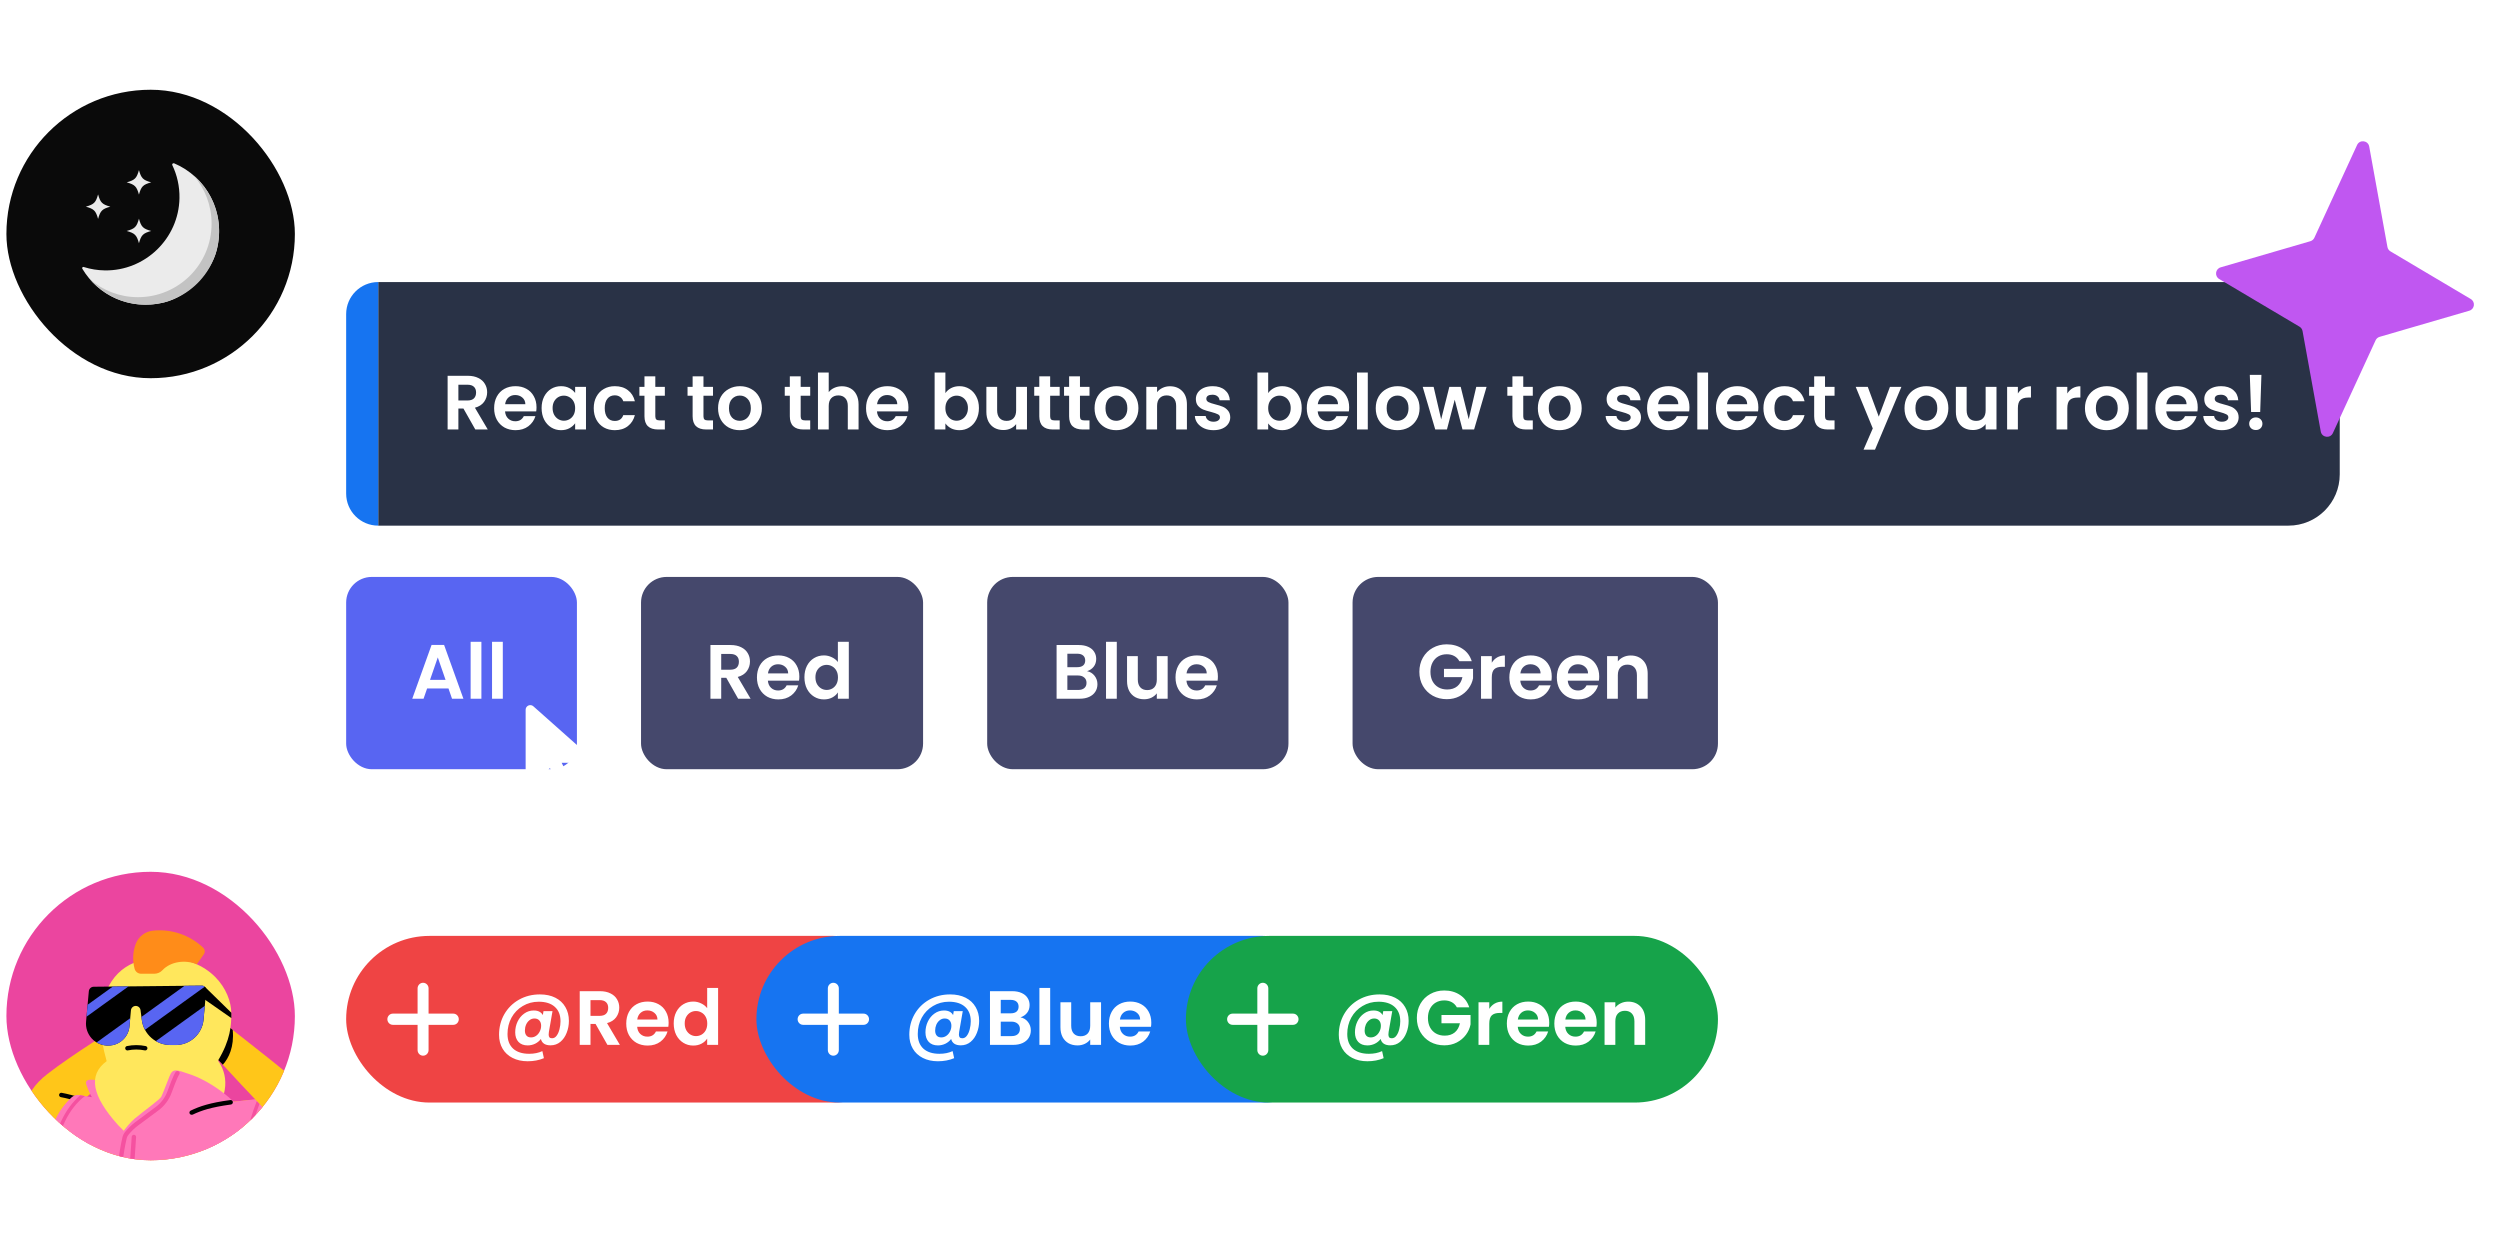 <svg width="390" height="195" viewBox="0 0 390 195" fill="none" xmlns="http://www.w3.org/2000/svg">
<path d="M59 44H357C361.418 44 365 47.582 365 52V74C365 78.418 361.418 82 357 82H59V44Z" fill="#293246"/>
<path d="M74.148 67L72.3 63.736H71.508V67H69.828V58.624H72.972C73.62 58.624 74.172 58.74 74.628 58.972C75.084 59.196 75.424 59.504 75.648 59.896C75.88 60.28 75.996 60.712 75.996 61.192C75.996 61.744 75.836 62.244 75.516 62.692C75.196 63.132 74.72 63.436 74.088 63.604L76.092 67H74.148ZM71.508 62.476H72.912C73.368 62.476 73.708 62.368 73.932 62.152C74.156 61.928 74.268 61.62 74.268 61.228C74.268 60.844 74.156 60.548 73.932 60.34C73.708 60.124 73.368 60.016 72.912 60.016H71.508V62.476ZM83.695 63.532C83.695 63.772 83.68 63.988 83.647 64.18H78.787C78.828 64.66 78.996 65.036 79.291 65.308C79.588 65.58 79.951 65.716 80.383 65.716C81.007 65.716 81.451 65.448 81.716 64.912H83.528C83.335 65.552 82.968 66.08 82.424 66.496C81.879 66.904 81.212 67.108 80.419 67.108C79.779 67.108 79.204 66.968 78.692 66.688C78.188 66.4 77.791 65.996 77.504 65.476C77.224 64.956 77.084 64.356 77.084 63.676C77.084 62.988 77.224 62.384 77.504 61.864C77.784 61.344 78.175 60.944 78.68 60.664C79.183 60.384 79.763 60.244 80.419 60.244C81.052 60.244 81.615 60.38 82.112 60.652C82.615 60.924 83.004 61.312 83.275 61.816C83.555 62.312 83.695 62.884 83.695 63.532ZM81.956 63.052C81.948 62.62 81.791 62.276 81.487 62.02C81.183 61.756 80.811 61.624 80.371 61.624C79.956 61.624 79.603 61.752 79.316 62.008C79.035 62.256 78.864 62.604 78.799 63.052H81.956ZM84.49 63.652C84.49 62.98 84.622 62.384 84.886 61.864C85.158 61.344 85.522 60.944 85.978 60.664C86.442 60.384 86.958 60.244 87.526 60.244C88.022 60.244 88.454 60.344 88.822 60.544C89.198 60.744 89.498 60.996 89.722 61.3V60.352H91.414V67H89.722V66.028C89.506 66.34 89.206 66.6 88.822 66.808C88.446 67.008 88.01 67.108 87.514 67.108C86.954 67.108 86.442 66.964 85.978 66.676C85.522 66.388 85.158 65.984 84.886 65.464C84.622 64.936 84.49 64.332 84.49 63.652ZM89.722 63.676C89.722 63.268 89.642 62.92 89.482 62.632C89.322 62.336 89.106 62.112 88.834 61.96C88.562 61.8 88.27 61.72 87.958 61.72C87.646 61.72 87.358 61.796 87.094 61.948C86.83 62.1 86.614 62.324 86.446 62.62C86.286 62.908 86.206 63.252 86.206 63.652C86.206 64.052 86.286 64.404 86.446 64.708C86.614 65.004 86.83 65.232 87.094 65.392C87.366 65.552 87.654 65.632 87.958 65.632C88.27 65.632 88.562 65.556 88.834 65.404C89.106 65.244 89.322 65.02 89.482 64.732C89.642 64.436 89.722 64.084 89.722 63.676ZM92.623 63.676C92.623 62.988 92.763 62.388 93.043 61.876C93.323 61.356 93.711 60.956 94.207 60.676C94.703 60.388 95.271 60.244 95.911 60.244C96.735 60.244 97.415 60.452 97.951 60.868C98.495 61.276 98.859 61.852 99.043 62.596H97.231C97.135 62.308 96.971 62.084 96.739 61.924C96.515 61.756 96.235 61.672 95.899 61.672C95.419 61.672 95.039 61.848 94.759 62.2C94.479 62.544 94.339 63.036 94.339 63.676C94.339 64.308 94.479 64.8 94.759 65.152C95.039 65.496 95.419 65.668 95.899 65.668C96.579 65.668 97.023 65.364 97.231 64.756H99.043C98.859 65.476 98.495 66.048 97.951 66.472C97.407 66.896 96.727 67.108 95.911 67.108C95.271 67.108 94.703 66.968 94.207 66.688C93.711 66.4 93.323 66 93.043 65.488C92.763 64.968 92.623 64.364 92.623 63.676ZM102.229 61.732V64.948C102.229 65.172 102.281 65.336 102.385 65.44C102.497 65.536 102.681 65.584 102.937 65.584H103.717V67H102.661C101.245 67 100.537 66.312 100.537 64.936V61.732H99.745V60.352H100.537V58.708H102.229V60.352H103.717V61.732H102.229ZM109.741 61.732V64.948C109.741 65.172 109.793 65.336 109.897 65.44C110.009 65.536 110.193 65.584 110.449 65.584H111.229V67H110.173C108.757 67 108.049 66.312 108.049 64.936V61.732H107.257V60.352H108.049V58.708H109.741V60.352H111.229V61.732H109.741ZM115.389 67.108C114.749 67.108 114.173 66.968 113.661 66.688C113.149 66.4 112.745 65.996 112.449 65.476C112.161 64.956 112.017 64.356 112.017 63.676C112.017 62.996 112.165 62.396 112.461 61.876C112.765 61.356 113.177 60.956 113.697 60.676C114.217 60.388 114.797 60.244 115.437 60.244C116.077 60.244 116.657 60.388 117.177 60.676C117.697 60.956 118.105 61.356 118.401 61.876C118.705 62.396 118.857 62.996 118.857 63.676C118.857 64.356 118.701 64.956 118.389 65.476C118.085 65.996 117.669 66.4 117.141 66.688C116.621 66.968 116.037 67.108 115.389 67.108ZM115.389 65.644C115.693 65.644 115.977 65.572 116.241 65.428C116.513 65.276 116.729 65.052 116.889 64.756C117.049 64.46 117.129 64.1 117.129 63.676C117.129 63.044 116.961 62.56 116.625 62.224C116.297 61.88 115.893 61.708 115.413 61.708C114.933 61.708 114.529 61.88 114.201 62.224C113.881 62.56 113.721 63.044 113.721 63.676C113.721 64.308 113.877 64.796 114.189 65.14C114.509 65.476 114.909 65.644 115.389 65.644ZM124.905 61.732V64.948C124.905 65.172 124.957 65.336 125.061 65.44C125.173 65.536 125.357 65.584 125.613 65.584H126.393V67H125.337C123.921 67 123.213 66.312 123.213 64.936V61.732H122.421V60.352H123.213V58.708H124.905V60.352H126.393V61.732H124.905ZM131.345 60.256C131.849 60.256 132.297 60.368 132.689 60.592C133.081 60.808 133.385 61.132 133.601 61.564C133.825 61.988 133.937 62.5 133.937 63.1V67H132.257V63.328C132.257 62.8 132.125 62.396 131.861 62.116C131.597 61.828 131.237 61.684 130.781 61.684C130.317 61.684 129.949 61.828 129.677 62.116C129.413 62.396 129.281 62.8 129.281 63.328V67H127.601V58.12H129.281V61.18C129.497 60.892 129.785 60.668 130.145 60.508C130.505 60.34 130.905 60.256 131.345 60.256ZM141.715 63.532C141.715 63.772 141.699 63.988 141.667 64.18H136.807C136.847 64.66 137.015 65.036 137.311 65.308C137.607 65.58 137.971 65.716 138.403 65.716C139.027 65.716 139.471 65.448 139.735 64.912H141.547C141.355 65.552 140.987 66.08 140.443 66.496C139.899 66.904 139.231 67.108 138.439 67.108C137.799 67.108 137.223 66.968 136.711 66.688C136.207 66.4 135.811 65.996 135.523 65.476C135.243 64.956 135.103 64.356 135.103 63.676C135.103 62.988 135.243 62.384 135.523 61.864C135.803 61.344 136.195 60.944 136.699 60.664C137.203 60.384 137.783 60.244 138.439 60.244C139.071 60.244 139.635 60.38 140.131 60.652C140.635 60.924 141.023 61.312 141.295 61.816C141.575 62.312 141.715 62.884 141.715 63.532ZM139.975 63.052C139.967 62.62 139.811 62.276 139.507 62.02C139.203 61.756 138.831 61.624 138.391 61.624C137.975 61.624 137.623 61.752 137.335 62.008C137.055 62.256 136.883 62.604 136.819 63.052H139.975ZM147.481 61.324C147.697 61.004 147.993 60.744 148.369 60.544C148.753 60.344 149.189 60.244 149.677 60.244C150.245 60.244 150.757 60.384 151.213 60.664C151.677 60.944 152.041 61.344 152.305 61.864C152.577 62.376 152.713 62.972 152.713 63.652C152.713 64.332 152.577 64.936 152.305 65.464C152.041 65.984 151.677 66.388 151.213 66.676C150.757 66.964 150.245 67.108 149.677 67.108C149.181 67.108 148.745 67.012 148.369 66.82C148.001 66.62 147.705 66.364 147.481 66.052V67H145.801V58.12H147.481V61.324ZM150.997 63.652C150.997 63.252 150.913 62.908 150.745 62.62C150.585 62.324 150.369 62.1 150.097 61.948C149.833 61.796 149.545 61.72 149.233 61.72C148.929 61.72 148.641 61.8 148.369 61.96C148.105 62.112 147.889 62.336 147.721 62.632C147.561 62.928 147.481 63.276 147.481 63.676C147.481 64.076 147.561 64.424 147.721 64.72C147.889 65.016 148.105 65.244 148.369 65.404C148.641 65.556 148.929 65.632 149.233 65.632C149.545 65.632 149.833 65.552 150.097 65.392C150.369 65.232 150.585 65.004 150.745 64.708C150.913 64.412 150.997 64.06 150.997 63.652ZM160.209 60.352V67H158.517V66.16C158.301 66.448 158.017 66.676 157.665 66.844C157.321 67.004 156.945 67.084 156.537 67.084C156.017 67.084 155.557 66.976 155.157 66.76C154.757 66.536 154.441 66.212 154.209 65.788C153.985 65.356 153.873 64.844 153.873 64.252V60.352H155.553V64.012C155.553 64.54 155.685 64.948 155.949 65.236C156.213 65.516 156.573 65.656 157.029 65.656C157.493 65.656 157.857 65.516 158.121 65.236C158.385 64.948 158.517 64.54 158.517 64.012V60.352H160.209ZM163.823 61.732V64.948C163.823 65.172 163.875 65.336 163.979 65.44C164.091 65.536 164.275 65.584 164.531 65.584H165.311V67H164.255C162.839 67 162.131 66.312 162.131 64.936V61.732H161.339V60.352H162.131V58.708H163.823V60.352H165.311V61.732H163.823ZM168.475 61.732V64.948C168.475 65.172 168.527 65.336 168.631 65.44C168.743 65.536 168.927 65.584 169.183 65.584H169.963V67H168.907C167.491 67 166.783 66.312 166.783 64.936V61.732H165.991V60.352H166.783V58.708H168.475V60.352H169.963V61.732H168.475ZM174.124 67.108C173.484 67.108 172.908 66.968 172.396 66.688C171.884 66.4 171.48 65.996 171.184 65.476C170.896 64.956 170.752 64.356 170.752 63.676C170.752 62.996 170.9 62.396 171.196 61.876C171.5 61.356 171.912 60.956 172.432 60.676C172.952 60.388 173.532 60.244 174.172 60.244C174.812 60.244 175.392 60.388 175.912 60.676C176.432 60.956 176.84 61.356 177.136 61.876C177.44 62.396 177.592 62.996 177.592 63.676C177.592 64.356 177.436 64.956 177.124 65.476C176.82 65.996 176.404 66.4 175.876 66.688C175.356 66.968 174.772 67.108 174.124 67.108ZM174.124 65.644C174.428 65.644 174.712 65.572 174.976 65.428C175.248 65.276 175.464 65.052 175.624 64.756C175.784 64.46 175.864 64.1 175.864 63.676C175.864 63.044 175.696 62.56 175.36 62.224C175.032 61.88 174.628 61.708 174.148 61.708C173.668 61.708 173.264 61.88 172.936 62.224C172.616 62.56 172.456 63.044 172.456 63.676C172.456 64.308 172.612 64.796 172.924 65.14C173.244 65.476 173.644 65.644 174.124 65.644ZM182.508 60.256C183.3 60.256 183.94 60.508 184.428 61.012C184.916 61.508 185.16 62.204 185.16 63.1V67H183.48V63.328C183.48 62.8 183.348 62.396 183.084 62.116C182.82 61.828 182.46 61.684 182.004 61.684C181.54 61.684 181.172 61.828 180.9 62.116C180.636 62.396 180.504 62.8 180.504 63.328V67H178.824V60.352H180.504V61.18C180.728 60.892 181.012 60.668 181.356 60.508C181.708 60.34 182.092 60.256 182.508 60.256ZM189.302 67.108C188.758 67.108 188.27 67.012 187.838 66.82C187.406 66.62 187.062 66.352 186.806 66.016C186.558 65.68 186.422 65.308 186.398 64.9H188.09C188.122 65.156 188.246 65.368 188.462 65.536C188.686 65.704 188.962 65.788 189.29 65.788C189.61 65.788 189.858 65.724 190.034 65.596C190.218 65.468 190.31 65.304 190.31 65.104C190.31 64.888 190.198 64.728 189.974 64.624C189.758 64.512 189.41 64.392 188.93 64.264C188.434 64.144 188.026 64.02 187.706 63.892C187.394 63.764 187.122 63.568 186.89 63.304C186.666 63.04 186.554 62.684 186.554 62.236C186.554 61.868 186.658 61.532 186.866 61.228C187.082 60.924 187.386 60.684 187.778 60.508C188.178 60.332 188.646 60.244 189.182 60.244C189.974 60.244 190.606 60.444 191.078 60.844C191.55 61.236 191.81 61.768 191.858 62.44H190.25C190.226 62.176 190.114 61.968 189.914 61.816C189.722 61.656 189.462 61.576 189.134 61.576C188.83 61.576 188.594 61.632 188.426 61.744C188.266 61.856 188.186 62.012 188.186 62.212C188.186 62.436 188.298 62.608 188.522 62.728C188.746 62.84 189.094 62.956 189.566 63.076C190.046 63.196 190.442 63.32 190.754 63.448C191.066 63.576 191.334 63.776 191.558 64.048C191.79 64.312 191.91 64.664 191.918 65.104C191.918 65.488 191.81 65.832 191.594 66.136C191.386 66.44 191.082 66.68 190.682 66.856C190.29 67.024 189.83 67.108 189.302 67.108ZM197.836 61.324C198.052 61.004 198.348 60.744 198.724 60.544C199.108 60.344 199.544 60.244 200.032 60.244C200.6 60.244 201.112 60.384 201.568 60.664C202.032 60.944 202.396 61.344 202.66 61.864C202.932 62.376 203.068 62.972 203.068 63.652C203.068 64.332 202.932 64.936 202.66 65.464C202.396 65.984 202.032 66.388 201.568 66.676C201.112 66.964 200.6 67.108 200.032 67.108C199.536 67.108 199.1 67.012 198.724 66.82C198.356 66.62 198.06 66.364 197.836 66.052V67H196.156V58.12H197.836V61.324ZM201.352 63.652C201.352 63.252 201.268 62.908 201.1 62.62C200.94 62.324 200.724 62.1 200.452 61.948C200.188 61.796 199.9 61.72 199.588 61.72C199.284 61.72 198.996 61.8 198.724 61.96C198.46 62.112 198.244 62.336 198.076 62.632C197.916 62.928 197.836 63.276 197.836 63.676C197.836 64.076 197.916 64.424 198.076 64.72C198.244 65.016 198.46 65.244 198.724 65.404C198.996 65.556 199.284 65.632 199.588 65.632C199.9 65.632 200.188 65.552 200.452 65.392C200.724 65.232 200.94 65.004 201.1 64.708C201.268 64.412 201.352 64.06 201.352 63.652ZM210.469 63.532C210.469 63.772 210.453 63.988 210.421 64.18H205.561C205.601 64.66 205.769 65.036 206.065 65.308C206.361 65.58 206.725 65.716 207.157 65.716C207.781 65.716 208.225 65.448 208.489 64.912H210.301C210.109 65.552 209.741 66.08 209.197 66.496C208.653 66.904 207.985 67.108 207.193 67.108C206.553 67.108 205.977 66.968 205.465 66.688C204.961 66.4 204.565 65.996 204.277 65.476C203.997 64.956 203.857 64.356 203.857 63.676C203.857 62.988 203.997 62.384 204.277 61.864C204.557 61.344 204.949 60.944 205.453 60.664C205.957 60.384 206.537 60.244 207.193 60.244C207.825 60.244 208.389 60.38 208.885 60.652C209.389 60.924 209.777 61.312 210.049 61.816C210.329 62.312 210.469 62.884 210.469 63.532ZM208.729 63.052C208.721 62.62 208.565 62.276 208.261 62.02C207.957 61.756 207.585 61.624 207.145 61.624C206.729 61.624 206.377 61.752 206.089 62.008C205.809 62.256 205.637 62.604 205.573 63.052H208.729ZM213.375 58.12V67H211.695V58.12H213.375ZM217.987 67.108C217.347 67.108 216.771 66.968 216.259 66.688C215.747 66.4 215.343 65.996 215.047 65.476C214.759 64.956 214.615 64.356 214.615 63.676C214.615 62.996 214.763 62.396 215.059 61.876C215.363 61.356 215.775 60.956 216.295 60.676C216.815 60.388 217.395 60.244 218.035 60.244C218.675 60.244 219.255 60.388 219.775 60.676C220.295 60.956 220.703 61.356 220.999 61.876C221.303 62.396 221.455 62.996 221.455 63.676C221.455 64.356 221.299 64.956 220.987 65.476C220.683 65.996 220.267 66.4 219.739 66.688C219.219 66.968 218.635 67.108 217.987 67.108ZM217.987 65.644C218.291 65.644 218.575 65.572 218.839 65.428C219.111 65.276 219.327 65.052 219.487 64.756C219.647 64.46 219.727 64.1 219.727 63.676C219.727 63.044 219.559 62.56 219.223 62.224C218.895 61.88 218.491 61.708 218.011 61.708C217.531 61.708 217.127 61.88 216.799 62.224C216.479 62.56 216.319 63.044 216.319 63.676C216.319 64.308 216.475 64.796 216.787 65.14C217.107 65.476 217.507 65.644 217.987 65.644ZM231.903 60.352L229.959 67H228.147L226.935 62.356L225.723 67H223.899L221.943 60.352H223.647L224.823 65.416L226.095 60.352H227.871L229.119 65.404L230.295 60.352H231.903ZM237.628 61.732V64.948C237.628 65.172 237.68 65.336 237.784 65.44C237.896 65.536 238.08 65.584 238.336 65.584H239.116V67H238.06C236.644 67 235.936 66.312 235.936 64.936V61.732H235.144V60.352H235.936V58.708H237.628V60.352H239.116V61.732H237.628ZM243.276 67.108C242.636 67.108 242.06 66.968 241.548 66.688C241.036 66.4 240.632 65.996 240.336 65.476C240.048 64.956 239.904 64.356 239.904 63.676C239.904 62.996 240.052 62.396 240.348 61.876C240.652 61.356 241.064 60.956 241.584 60.676C242.104 60.388 242.684 60.244 243.324 60.244C243.964 60.244 244.544 60.388 245.064 60.676C245.584 60.956 245.992 61.356 246.288 61.876C246.592 62.396 246.744 62.996 246.744 63.676C246.744 64.356 246.588 64.956 246.276 65.476C245.972 65.996 245.556 66.4 245.028 66.688C244.508 66.968 243.924 67.108 243.276 67.108ZM243.276 65.644C243.58 65.644 243.864 65.572 244.128 65.428C244.4 65.276 244.616 65.052 244.776 64.756C244.936 64.46 245.016 64.1 245.016 63.676C245.016 63.044 244.848 62.56 244.512 62.224C244.184 61.88 243.78 61.708 243.3 61.708C242.82 61.708 242.416 61.88 242.088 62.224C241.768 62.56 241.608 63.044 241.608 63.676C241.608 64.308 241.764 64.796 242.076 65.14C242.396 65.476 242.796 65.644 243.276 65.644ZM253.38 67.108C252.836 67.108 252.348 67.012 251.916 66.82C251.484 66.62 251.14 66.352 250.884 66.016C250.636 65.68 250.5 65.308 250.476 64.9H252.168C252.2 65.156 252.324 65.368 252.54 65.536C252.764 65.704 253.04 65.788 253.368 65.788C253.688 65.788 253.936 65.724 254.112 65.596C254.296 65.468 254.388 65.304 254.388 65.104C254.388 64.888 254.276 64.728 254.052 64.624C253.836 64.512 253.488 64.392 253.008 64.264C252.512 64.144 252.104 64.02 251.784 63.892C251.472 63.764 251.2 63.568 250.968 63.304C250.744 63.04 250.632 62.684 250.632 62.236C250.632 61.868 250.736 61.532 250.944 61.228C251.16 60.924 251.464 60.684 251.856 60.508C252.256 60.332 252.724 60.244 253.26 60.244C254.052 60.244 254.684 60.444 255.156 60.844C255.628 61.236 255.888 61.768 255.936 62.44H254.328C254.304 62.176 254.192 61.968 253.992 61.816C253.8 61.656 253.54 61.576 253.212 61.576C252.908 61.576 252.672 61.632 252.504 61.744C252.344 61.856 252.264 62.012 252.264 62.212C252.264 62.436 252.376 62.608 252.6 62.728C252.824 62.84 253.172 62.956 253.644 63.076C254.124 63.196 254.52 63.32 254.832 63.448C255.144 63.576 255.412 63.776 255.636 64.048C255.868 64.312 255.988 64.664 255.996 65.104C255.996 65.488 255.888 65.832 255.672 66.136C255.464 66.44 255.16 66.68 254.76 66.856C254.368 67.024 253.908 67.108 253.38 67.108ZM263.555 63.532C263.555 63.772 263.539 63.988 263.507 64.18H258.647C258.687 64.66 258.855 65.036 259.151 65.308C259.447 65.58 259.811 65.716 260.243 65.716C260.867 65.716 261.311 65.448 261.575 64.912H263.387C263.195 65.552 262.827 66.08 262.283 66.496C261.739 66.904 261.071 67.108 260.279 67.108C259.639 67.108 259.063 66.968 258.551 66.688C258.047 66.4 257.651 65.996 257.363 65.476C257.083 64.956 256.943 64.356 256.943 63.676C256.943 62.988 257.083 62.384 257.363 61.864C257.643 61.344 258.035 60.944 258.539 60.664C259.043 60.384 259.623 60.244 260.279 60.244C260.911 60.244 261.475 60.38 261.971 60.652C262.475 60.924 262.863 61.312 263.135 61.816C263.415 62.312 263.555 62.884 263.555 63.532ZM261.815 63.052C261.807 62.62 261.651 62.276 261.347 62.02C261.043 61.756 260.671 61.624 260.231 61.624C259.815 61.624 259.463 61.752 259.175 62.008C258.895 62.256 258.723 62.604 258.659 63.052H261.815ZM266.461 58.12V67H264.781V58.12H266.461ZM274.301 63.532C274.301 63.772 274.285 63.988 274.253 64.18H269.393C269.433 64.66 269.601 65.036 269.897 65.308C270.193 65.58 270.557 65.716 270.989 65.716C271.613 65.716 272.057 65.448 272.321 64.912H274.133C273.941 65.552 273.573 66.08 273.029 66.496C272.485 66.904 271.817 67.108 271.025 67.108C270.385 67.108 269.809 66.968 269.297 66.688C268.793 66.4 268.397 65.996 268.109 65.476C267.829 64.956 267.689 64.356 267.689 63.676C267.689 62.988 267.829 62.384 268.109 61.864C268.389 61.344 268.781 60.944 269.285 60.664C269.789 60.384 270.369 60.244 271.025 60.244C271.657 60.244 272.221 60.38 272.717 60.652C273.221 60.924 273.609 61.312 273.881 61.816C274.161 62.312 274.301 62.884 274.301 63.532ZM272.561 63.052C272.553 62.62 272.397 62.276 272.093 62.02C271.789 61.756 271.417 61.624 270.977 61.624C270.561 61.624 270.209 61.752 269.921 62.008C269.641 62.256 269.469 62.604 269.405 63.052H272.561ZM275.095 63.676C275.095 62.988 275.235 62.388 275.515 61.876C275.795 61.356 276.183 60.956 276.679 60.676C277.175 60.388 277.743 60.244 278.383 60.244C279.207 60.244 279.887 60.452 280.423 60.868C280.967 61.276 281.331 61.852 281.515 62.596H279.703C279.607 62.308 279.443 62.084 279.211 61.924C278.987 61.756 278.707 61.672 278.371 61.672C277.891 61.672 277.511 61.848 277.231 62.2C276.951 62.544 276.811 63.036 276.811 63.676C276.811 64.308 276.951 64.8 277.231 65.152C277.511 65.496 277.891 65.668 278.371 65.668C279.051 65.668 279.495 65.364 279.703 64.756H281.515C281.331 65.476 280.967 66.048 280.423 66.472C279.879 66.896 279.199 67.108 278.383 67.108C277.743 67.108 277.175 66.968 276.679 66.688C276.183 66.4 275.795 66 275.515 65.488C275.235 64.968 275.095 64.364 275.095 63.676ZM284.702 61.732V64.948C284.702 65.172 284.754 65.336 284.858 65.44C284.97 65.536 285.154 65.584 285.41 65.584H286.19V67H285.134C283.718 67 283.01 66.312 283.01 64.936V61.732H282.218V60.352H283.01V58.708H284.702V60.352H286.19V61.732H284.702ZM296.618 60.352L292.502 70.144H290.714L292.154 66.832L289.49 60.352H291.374L293.09 64.996L294.83 60.352H296.618ZM300.475 67.108C299.835 67.108 299.259 66.968 298.747 66.688C298.235 66.4 297.831 65.996 297.535 65.476C297.247 64.956 297.103 64.356 297.103 63.676C297.103 62.996 297.251 62.396 297.547 61.876C297.851 61.356 298.263 60.956 298.783 60.676C299.303 60.388 299.883 60.244 300.523 60.244C301.163 60.244 301.743 60.388 302.263 60.676C302.783 60.956 303.191 61.356 303.487 61.876C303.791 62.396 303.943 62.996 303.943 63.676C303.943 64.356 303.787 64.956 303.475 65.476C303.171 65.996 302.755 66.4 302.227 66.688C301.707 66.968 301.123 67.108 300.475 67.108ZM300.475 65.644C300.779 65.644 301.063 65.572 301.327 65.428C301.599 65.276 301.815 65.052 301.975 64.756C302.135 64.46 302.215 64.1 302.215 63.676C302.215 63.044 302.047 62.56 301.711 62.224C301.383 61.88 300.979 61.708 300.499 61.708C300.019 61.708 299.615 61.88 299.287 62.224C298.967 62.56 298.807 63.044 298.807 63.676C298.807 64.308 298.963 64.796 299.275 65.14C299.595 65.476 299.995 65.644 300.475 65.644ZM311.452 60.352V67H309.76V66.16C309.544 66.448 309.26 66.676 308.908 66.844C308.564 67.004 308.188 67.084 307.78 67.084C307.26 67.084 306.8 66.976 306.4 66.76C306 66.536 305.684 66.212 305.452 65.788C305.228 65.356 305.116 64.844 305.116 64.252V60.352H306.796V64.012C306.796 64.54 306.928 64.948 307.192 65.236C307.456 65.516 307.816 65.656 308.272 65.656C308.736 65.656 309.1 65.516 309.364 65.236C309.628 64.948 309.76 64.54 309.76 64.012V60.352H311.452ZM314.789 61.384C315.005 61.032 315.285 60.756 315.629 60.556C315.981 60.356 316.381 60.256 316.829 60.256V62.02H316.385C315.857 62.02 315.457 62.144 315.185 62.392C314.921 62.64 314.789 63.072 314.789 63.688V67H313.109V60.352H314.789V61.384ZM322.5 61.384C322.716 61.032 322.996 60.756 323.34 60.556C323.692 60.356 324.092 60.256 324.54 60.256V62.02H324.096C323.568 62.02 323.168 62.144 322.896 62.392C322.632 62.64 322.5 63.072 322.5 63.688V67H320.82V60.352H322.5V61.384ZM328.624 67.108C327.984 67.108 327.408 66.968 326.896 66.688C326.384 66.4 325.98 65.996 325.684 65.476C325.396 64.956 325.252 64.356 325.252 63.676C325.252 62.996 325.4 62.396 325.696 61.876C326 61.356 326.412 60.956 326.932 60.676C327.452 60.388 328.032 60.244 328.672 60.244C329.312 60.244 329.892 60.388 330.412 60.676C330.932 60.956 331.34 61.356 331.636 61.876C331.94 62.396 332.092 62.996 332.092 63.676C332.092 64.356 331.936 64.956 331.624 65.476C331.32 65.996 330.904 66.4 330.376 66.688C329.856 66.968 329.272 67.108 328.624 67.108ZM328.624 65.644C328.928 65.644 329.212 65.572 329.476 65.428C329.748 65.276 329.964 65.052 330.124 64.756C330.284 64.46 330.364 64.1 330.364 63.676C330.364 63.044 330.196 62.56 329.86 62.224C329.532 61.88 329.128 61.708 328.648 61.708C328.168 61.708 327.764 61.88 327.436 62.224C327.116 62.56 326.956 63.044 326.956 63.676C326.956 64.308 327.112 64.796 327.424 65.14C327.744 65.476 328.144 65.644 328.624 65.644ZM335.004 58.12V67H333.324V58.12H335.004ZM342.844 63.532C342.844 63.772 342.828 63.988 342.796 64.18H337.936C337.976 64.66 338.144 65.036 338.44 65.308C338.736 65.58 339.1 65.716 339.532 65.716C340.156 65.716 340.6 65.448 340.864 64.912H342.676C342.484 65.552 342.116 66.08 341.572 66.496C341.028 66.904 340.36 67.108 339.568 67.108C338.928 67.108 338.352 66.968 337.84 66.688C337.336 66.4 336.94 65.996 336.652 65.476C336.372 64.956 336.232 64.356 336.232 63.676C336.232 62.988 336.372 62.384 336.652 61.864C336.932 61.344 337.324 60.944 337.828 60.664C338.332 60.384 338.912 60.244 339.568 60.244C340.2 60.244 340.764 60.38 341.26 60.652C341.764 60.924 342.152 61.312 342.424 61.816C342.704 62.312 342.844 62.884 342.844 63.532ZM341.104 63.052C341.096 62.62 340.94 62.276 340.636 62.02C340.332 61.756 339.96 61.624 339.52 61.624C339.104 61.624 338.752 61.752 338.464 62.008C338.184 62.256 338.012 62.604 337.948 63.052H341.104ZM346.614 67.108C346.07 67.108 345.582 67.012 345.15 66.82C344.718 66.62 344.374 66.352 344.118 66.016C343.87 65.68 343.734 65.308 343.71 64.9H345.402C345.434 65.156 345.558 65.368 345.774 65.536C345.998 65.704 346.274 65.788 346.602 65.788C346.922 65.788 347.17 65.724 347.346 65.596C347.53 65.468 347.622 65.304 347.622 65.104C347.622 64.888 347.51 64.728 347.286 64.624C347.07 64.512 346.722 64.392 346.242 64.264C345.746 64.144 345.338 64.02 345.018 63.892C344.706 63.764 344.434 63.568 344.202 63.304C343.978 63.04 343.866 62.684 343.866 62.236C343.866 61.868 343.97 61.532 344.178 61.228C344.394 60.924 344.698 60.684 345.09 60.508C345.49 60.332 345.958 60.244 346.494 60.244C347.286 60.244 347.918 60.444 348.39 60.844C348.862 61.236 349.122 61.768 349.17 62.44H347.562C347.538 62.176 347.426 61.968 347.226 61.816C347.034 61.656 346.774 61.576 346.446 61.576C346.142 61.576 345.906 61.632 345.738 61.744C345.578 61.856 345.498 62.012 345.498 62.212C345.498 62.436 345.61 62.608 345.834 62.728C346.058 62.84 346.406 62.956 346.878 63.076C347.358 63.196 347.754 63.32 348.066 63.448C348.378 63.576 348.646 63.776 348.87 64.048C349.102 64.312 349.222 64.664 349.23 65.104C349.23 65.488 349.122 65.832 348.906 66.136C348.698 66.44 348.394 66.68 347.994 66.856C347.602 67.024 347.142 67.108 346.614 67.108ZM352.781 58.48L352.589 64.276H351.173L350.969 58.48H352.781ZM351.917 67.084C351.613 67.084 351.361 66.992 351.161 66.808C350.969 66.616 350.873 66.38 350.873 66.1C350.873 65.82 350.969 65.588 351.161 65.404C351.361 65.212 351.613 65.116 351.917 65.116C352.213 65.116 352.457 65.212 352.649 65.404C352.841 65.588 352.937 65.82 352.937 66.1C352.937 66.38 352.841 66.616 352.649 66.808C352.457 66.992 352.213 67.084 351.917 67.084Z" fill="white"/>
<path d="M59 44C56.239 44 54 46.239 54 49V77C54 79.761 56.239 82 59 82V44Z" fill="#1674F1"/>
<rect x="1" y="14" width="45" height="45" rx="22.5" fill="#0A0A0A"/>
<g clip-path="url(#clip0_31_2)">
<path d="M27.166 25.478C27.144 25.471 27.081 25.454 27.01 25.478C26.99 25.486 26.905 25.515 26.872 25.603C26.839 25.691 26.884 25.77 26.89 25.78C27.628 27.33 28.03 29.071 27.998 30.909C27.89 37.199 22.656 42.269 16.367 42.184C15.227 42.169 14.127 41.987 13.09 41.661C13.077 41.656 12.985 41.619 12.904 41.669C12.891 41.677 12.866 41.695 12.846 41.725C12.79 41.816 12.846 41.928 12.85 41.937C15.298 46.035 20.227 48.477 25.562 47.19C29.162 46.322 32.904 42.623 33.807 39.03C35.306 33.056 32.125 27.572 27.166 25.478Z" fill="#EBEBEB"/>
<path d="M30.212 27.373C31.953 29.386 33.006 32.011 33.006 34.882C33.006 41.221 27.869 46.36 21.532 46.36C18.662 46.36 16.038 45.306 14.026 43.564C16.13 45.996 19.238 47.535 22.706 47.535C29.044 47.535 34.181 42.396 34.181 36.056C34.181 32.587 32.643 29.479 30.212 27.373Z" fill="#C3C3C3"/>
<path d="M23.588 28.446C22.313 28.798 22.027 29.084 21.676 30.359C21.324 29.084 21.038 28.798 19.763 28.446C21.038 28.094 21.324 27.808 21.676 26.533C22.027 27.808 22.313 28.094 23.588 28.446Z" fill="#EBEBEB"/>
<path d="M23.588 36.032C22.313 36.384 22.027 36.67 21.676 37.945C21.324 36.67 21.038 36.384 19.763 36.032C21.038 35.68 21.324 35.394 21.676 34.119C22.027 35.394 22.313 35.68 23.588 36.032Z" fill="#EBEBEB"/>
<path d="M17.213 32.239C15.938 32.591 15.653 32.877 15.301 34.152C14.949 32.877 14.663 32.591 13.388 32.239C14.663 31.887 14.949 31.601 15.301 30.326C15.653 31.601 15.938 31.887 17.213 32.239Z" fill="#EBEBEB"/>
</g>
<path d="M65.128 33H62.789L57.492 24.997V33H55.153V21.32H57.492L62.789 29.341V21.32H65.128V33ZM71.55 33.15C70.659 33.15 69.857 32.955 69.144 32.566C68.431 32.165 67.869 31.602 67.457 30.878C67.055 30.154 66.855 29.319 66.855 28.372C66.855 27.425 67.061 26.589 67.473 25.865C67.897 25.141 68.47 24.584 69.194 24.194C69.918 23.793 70.726 23.593 71.617 23.593C72.508 23.593 73.316 23.793 74.04 24.194C74.764 24.584 75.332 25.141 75.744 25.865C76.167 26.589 76.379 27.425 76.379 28.372C76.379 29.319 76.162 30.154 75.727 30.878C75.304 31.602 74.725 32.165 73.99 32.566C73.266 32.955 72.453 33.15 71.55 33.15ZM71.55 31.112C71.974 31.112 72.369 31.012 72.737 30.811C73.115 30.599 73.416 30.288 73.639 29.875C73.862 29.463 73.973 28.962 73.973 28.372C73.973 27.492 73.739 26.818 73.271 26.35C72.814 25.871 72.252 25.631 71.584 25.631C70.915 25.631 70.353 25.871 69.896 26.35C69.45 26.818 69.228 27.492 69.228 28.372C69.228 29.252 69.445 29.931 69.879 30.41C70.325 30.878 70.882 31.112 71.55 31.112ZM77.493 28.372C77.493 27.414 77.688 26.578 78.078 25.865C78.468 25.141 79.008 24.584 79.699 24.194C80.39 23.793 81.18 23.593 82.072 23.593C83.219 23.593 84.166 23.883 84.912 24.462C85.67 25.03 86.177 25.832 86.433 26.868H83.91C83.776 26.467 83.548 26.155 83.225 25.932C82.913 25.698 82.523 25.581 82.055 25.581C81.387 25.581 80.858 25.826 80.468 26.317C80.078 26.795 79.883 27.48 79.883 28.372C79.883 29.252 80.078 29.937 80.468 30.427C80.858 30.906 81.387 31.145 82.055 31.145C83.002 31.145 83.62 30.722 83.91 29.875H86.433C86.177 30.878 85.67 31.674 84.912 32.265C84.155 32.855 83.208 33.15 82.072 33.15C81.18 33.15 80.39 32.955 79.699 32.566C79.008 32.165 78.468 31.608 78.078 30.895C77.688 30.171 77.493 29.33 77.493 28.372ZM90.87 25.665V30.143C90.87 30.455 90.942 30.683 91.087 30.828C91.243 30.962 91.499 31.028 91.856 31.028H92.942V33H91.471C89.5 33 88.514 32.042 88.514 30.126V25.665H87.411V23.743H88.514V21.454H90.87V23.743H92.942V25.665H90.87ZM94.023 28.338C94.023 27.402 94.207 26.573 94.574 25.849C94.953 25.125 95.46 24.568 96.095 24.178C96.741 23.788 97.459 23.593 98.25 23.593C98.941 23.593 99.542 23.732 100.055 24.011C100.578 24.289 100.996 24.64 101.308 25.063V23.743H103.664V33H101.308V31.647C101.007 32.081 100.589 32.443 100.055 32.733C99.531 33.011 98.924 33.15 98.233 33.15C97.454 33.15 96.741 32.95 96.095 32.549C95.46 32.148 94.953 31.585 94.574 30.861C94.207 30.126 94.023 29.285 94.023 28.338ZM101.308 28.372C101.308 27.803 101.196 27.319 100.974 26.918C100.751 26.506 100.45 26.194 100.071 25.982C99.693 25.759 99.286 25.648 98.852 25.648C98.417 25.648 98.016 25.754 97.649 25.966C97.281 26.177 96.98 26.489 96.746 26.901C96.524 27.302 96.412 27.781 96.412 28.338C96.412 28.895 96.524 29.385 96.746 29.809C96.98 30.221 97.281 30.538 97.649 30.761C98.027 30.984 98.428 31.095 98.852 31.095C99.286 31.095 99.693 30.989 100.071 30.778C100.45 30.555 100.751 30.243 100.974 29.842C101.196 29.43 101.308 28.94 101.308 28.372ZM108.288 20.635V33H105.949V20.635H108.288ZM119.455 23.743L113.723 37.378H111.234L113.239 32.766L109.53 23.743H112.153L114.542 30.21L116.965 23.743H119.455Z" fill="white"/>
<rect x="54" y="90" width="36" height="30" rx="4" fill="#5865F2"/>
<path d="M69.964 107.404H66.628L66.076 109H64.312L67.324 100.612H69.28L72.292 109H70.516L69.964 107.404ZM69.508 106.06L68.296 102.556L67.084 106.06H69.508ZM75.098 100.12V109H73.418V100.12H75.098ZM78.438 100.12V109H76.758V100.12H78.438Z" fill="white"/>
<rect x="100" y="90" width="44" height="30" rx="4" fill="#45486C"/>
<path d="M115.148 109L113.3 105.736H112.508V109H110.828V100.624H113.972C114.62 100.624 115.172 100.74 115.628 100.972C116.084 101.196 116.424 101.504 116.648 101.896C116.88 102.28 116.996 102.712 116.996 103.192C116.996 103.744 116.836 104.244 116.516 104.692C116.196 105.132 115.72 105.436 115.088 105.604L117.092 109H115.148ZM112.508 104.476H113.912C114.368 104.476 114.708 104.368 114.932 104.152C115.156 103.928 115.268 103.62 115.268 103.228C115.268 102.844 115.156 102.548 114.932 102.34C114.708 102.124 114.368 102.016 113.912 102.016H112.508V104.476ZM124.696 105.532C124.696 105.772 124.68 105.988 124.648 106.18H119.788C119.828 106.66 119.996 107.036 120.292 107.308C120.588 107.58 120.952 107.716 121.384 107.716C122.008 107.716 122.452 107.448 122.716 106.912H124.528C124.336 107.552 123.968 108.08 123.424 108.496C122.88 108.904 122.212 109.108 121.42 109.108C120.78 109.108 120.204 108.968 119.692 108.688C119.188 108.4 118.792 107.996 118.504 107.476C118.224 106.956 118.083 106.356 118.083 105.676C118.083 104.988 118.224 104.384 118.504 103.864C118.784 103.344 119.176 102.944 119.68 102.664C120.184 102.384 120.764 102.244 121.42 102.244C122.052 102.244 122.616 102.38 123.112 102.652C123.616 102.924 124.004 103.312 124.276 103.816C124.556 104.312 124.696 104.884 124.696 105.532ZM122.956 105.052C122.948 104.62 122.792 104.276 122.488 104.02C122.184 103.756 121.812 103.624 121.372 103.624C120.956 103.624 120.604 103.752 120.316 104.008C120.036 104.256 119.864 104.604 119.8 105.052H122.956ZM125.49 105.652C125.49 104.98 125.622 104.384 125.886 103.864C126.158 103.344 126.526 102.944 126.99 102.664C127.454 102.384 127.97 102.244 128.538 102.244C128.97 102.244 129.382 102.34 129.774 102.532C130.166 102.716 130.478 102.964 130.71 103.276V100.12H132.414V109H130.71V108.016C130.502 108.344 130.21 108.608 129.834 108.808C129.458 109.008 129.022 109.108 128.526 109.108C127.966 109.108 127.454 108.964 126.99 108.676C126.526 108.388 126.158 107.984 125.886 107.464C125.622 106.936 125.49 106.332 125.49 105.652ZM130.722 105.676C130.722 105.268 130.642 104.92 130.482 104.632C130.322 104.336 130.106 104.112 129.834 103.96C129.562 103.8 129.27 103.72 128.958 103.72C128.646 103.72 128.358 103.796 128.094 103.948C127.83 104.1 127.614 104.324 127.446 104.62C127.286 104.908 127.206 105.252 127.206 105.652C127.206 106.052 127.286 106.404 127.446 106.708C127.614 107.004 127.83 107.232 128.094 107.392C128.366 107.552 128.654 107.632 128.958 107.632C129.27 107.632 129.562 107.556 129.834 107.404C130.106 107.244 130.322 107.02 130.482 106.732C130.642 106.436 130.722 106.084 130.722 105.676Z" fill="white"/>
<rect x="154" y="90" width="47" height="30" rx="4" fill="#45486C"/>
<path d="M169.58 104.704C170.052 104.792 170.44 105.028 170.744 105.412C171.048 105.796 171.2 106.236 171.2 106.732C171.2 107.18 171.088 107.576 170.864 107.92C170.648 108.256 170.332 108.52 169.916 108.712C169.5 108.904 169.008 109 168.44 109H164.828V100.624H168.284C168.852 100.624 169.34 100.716 169.748 100.9C170.164 101.084 170.476 101.34 170.684 101.668C170.9 101.996 171.008 102.368 171.008 102.784C171.008 103.272 170.876 103.68 170.612 104.008C170.356 104.336 170.012 104.568 169.58 104.704ZM166.508 104.08H168.044C168.444 104.08 168.752 103.992 168.968 103.816C169.184 103.632 169.292 103.372 169.292 103.036C169.292 102.7 169.184 102.44 168.968 102.256C168.752 102.072 168.444 101.98 168.044 101.98H166.508V104.08ZM168.2 107.632C168.608 107.632 168.924 107.536 169.148 107.344C169.38 107.152 169.496 106.88 169.496 106.528C169.496 106.168 169.376 105.888 169.136 105.688C168.896 105.48 168.572 105.376 168.164 105.376H166.508V107.632H168.2ZM174.219 100.12V109H172.539V100.12H174.219ZM182.155 102.352V109H180.463V108.16C180.247 108.448 179.963 108.676 179.611 108.844C179.267 109.004 178.891 109.084 178.483 109.084C177.963 109.084 177.503 108.976 177.103 108.76C176.703 108.536 176.387 108.212 176.155 107.788C175.931 107.356 175.819 106.844 175.819 106.252V102.352H177.499V106.012C177.499 106.54 177.631 106.948 177.895 107.236C178.159 107.516 178.519 107.656 178.975 107.656C179.439 107.656 179.803 107.516 180.067 107.236C180.331 106.948 180.463 106.54 180.463 106.012V102.352H182.155ZM189.992 105.532C189.992 105.772 189.976 105.988 189.944 106.18H185.084C185.124 106.66 185.292 107.036 185.588 107.308C185.884 107.58 186.248 107.716 186.68 107.716C187.304 107.716 187.748 107.448 188.012 106.912H189.824C189.632 107.552 189.264 108.08 188.72 108.496C188.176 108.904 187.508 109.108 186.716 109.108C186.076 109.108 185.5 108.968 184.988 108.688C184.484 108.4 184.088 107.996 183.8 107.476C183.52 106.956 183.38 106.356 183.38 105.676C183.38 104.988 183.52 104.384 183.8 103.864C184.08 103.344 184.472 102.944 184.976 102.664C185.48 102.384 186.06 102.244 186.716 102.244C187.348 102.244 187.912 102.38 188.408 102.652C188.912 102.924 189.3 103.312 189.572 103.816C189.852 104.312 189.992 104.884 189.992 105.532ZM188.252 105.052C188.244 104.62 188.088 104.276 187.784 104.02C187.48 103.756 187.108 103.624 186.668 103.624C186.252 103.624 185.9 103.752 185.612 104.008C185.332 104.256 185.16 104.604 185.096 105.052H188.252Z" fill="white"/>
<rect x="211" y="90" width="57" height="30" rx="4" fill="#45486C"/>
<path d="M227.66 103.144C227.468 102.792 227.204 102.524 226.868 102.34C226.532 102.156 226.14 102.064 225.692 102.064C225.196 102.064 224.756 102.176 224.372 102.4C223.988 102.624 223.688 102.944 223.472 103.36C223.256 103.776 223.148 104.256 223.148 104.8C223.148 105.36 223.256 105.848 223.472 106.264C223.696 106.68 224.004 107 224.396 107.224C224.788 107.448 225.244 107.56 225.764 107.56C226.404 107.56 226.928 107.392 227.336 107.056C227.744 106.712 228.012 106.236 228.14 105.628H225.26V104.344H229.796V105.808C229.684 106.392 229.444 106.932 229.076 107.428C228.708 107.924 228.232 108.324 227.648 108.628C227.072 108.924 226.424 109.072 225.704 109.072C224.896 109.072 224.164 108.892 223.508 108.532C222.86 108.164 222.348 107.656 221.972 107.008C221.604 106.36 221.42 105.624 221.42 104.8C221.42 103.976 221.604 103.24 221.972 102.592C222.348 101.936 222.86 101.428 223.508 101.068C224.164 100.7 224.892 100.516 225.692 100.516C226.636 100.516 227.456 100.748 228.152 101.212C228.848 101.668 229.328 102.312 229.592 103.144H227.66ZM232.719 103.384C232.935 103.032 233.215 102.756 233.559 102.556C233.911 102.356 234.311 102.256 234.759 102.256V104.02H234.315C233.787 104.02 233.387 104.144 233.115 104.392C232.851 104.64 232.719 105.072 232.719 105.688V109H231.039V102.352H232.719V103.384ZM242.071 105.532C242.071 105.772 242.055 105.988 242.023 106.18H237.163C237.203 106.66 237.371 107.036 237.667 107.308C237.963 107.58 238.327 107.716 238.759 107.716C239.383 107.716 239.827 107.448 240.091 106.912H241.903C241.711 107.552 241.343 108.08 240.799 108.496C240.255 108.904 239.587 109.108 238.795 109.108C238.155 109.108 237.579 108.968 237.067 108.688C236.563 108.4 236.167 107.996 235.879 107.476C235.599 106.956 235.458 106.356 235.458 105.676C235.458 104.988 235.599 104.384 235.879 103.864C236.159 103.344 236.551 102.944 237.055 102.664C237.559 102.384 238.139 102.244 238.795 102.244C239.427 102.244 239.991 102.38 240.487 102.652C240.991 102.924 241.379 103.312 241.651 103.816C241.931 104.312 242.071 104.884 242.071 105.532ZM240.331 105.052C240.323 104.62 240.167 104.276 239.863 104.02C239.559 103.756 239.187 103.624 238.747 103.624C238.331 103.624 237.979 103.752 237.691 104.008C237.411 104.256 237.239 104.604 237.175 105.052H240.331ZM249.477 105.532C249.477 105.772 249.461 105.988 249.429 106.18H244.569C244.609 106.66 244.777 107.036 245.073 107.308C245.369 107.58 245.733 107.716 246.165 107.716C246.789 107.716 247.233 107.448 247.497 106.912H249.309C249.117 107.552 248.749 108.08 248.205 108.496C247.661 108.904 246.993 109.108 246.201 109.108C245.561 109.108 244.985 108.968 244.473 108.688C243.969 108.4 243.573 107.996 243.285 107.476C243.005 106.956 242.865 106.356 242.865 105.676C242.865 104.988 243.005 104.384 243.285 103.864C243.565 103.344 243.957 102.944 244.461 102.664C244.965 102.384 245.545 102.244 246.201 102.244C246.833 102.244 247.397 102.38 247.893 102.652C248.397 102.924 248.785 103.312 249.057 103.816C249.337 104.312 249.477 104.884 249.477 105.532ZM247.737 105.052C247.729 104.62 247.573 104.276 247.269 104.02C246.965 103.756 246.593 103.624 246.153 103.624C245.737 103.624 245.385 103.752 245.097 104.008C244.817 104.256 244.645 104.604 244.581 105.052H247.737ZM254.387 102.256C255.179 102.256 255.819 102.508 256.307 103.012C256.795 103.508 257.039 104.204 257.039 105.1V109H255.359V105.328C255.359 104.8 255.227 104.396 254.963 104.116C254.699 103.828 254.339 103.684 253.883 103.684C253.419 103.684 253.051 103.828 252.779 104.116C252.515 104.396 252.383 104.8 252.383 105.328V109H250.703V102.352H252.383V103.18C252.607 102.892 252.891 102.668 253.235 102.508C253.587 102.34 253.971 102.256 254.387 102.256Z" fill="white"/>
<g clip-path="url(#clip1_31_2)">
<rect x="1" y="136" width="45" height="45" rx="22.5" fill="#EB459F"/>
<path d="M34.931 185.84C38.717 185.335 39.52 185.26 40.357 185.15C41.195 185.041 41.517 183.094 41.892 180.609C42.267 178.123 41.825 173.631 41.825 173.631L36.231 175.296L34.931 185.84Z" fill="#FF78B9"/>
<path d="M49.952 171.992C47.654 169.404 35.947 160.411 35.947 160.411L33.189 164.374C33.189 164.374 37.072 168.65 39.856 171.543C34.209 171.993 24.026 173.332 24.026 173.332C16.802 171.884 13.004 171.618 13.004 171.618L21.187 164.158L18.444 160.103C18.444 160.103 11.372 164.44 7.369 167.561C3.367 170.682 2.74 174.532 6.516 177.482C10.291 180.432 11.584 181.276 11.584 181.276L35.989 183.792C43.145 181.815 47.417 179.648 50.008 177.397C52.381 175.343 52.249 174.579 49.952 171.992Z" fill="#FFC619"/>
<path d="M11.899 171.73C11.867 171.73 11.836 171.725 11.806 171.716C11.79 171.716 10.318 171.292 9.49 171.154C9.403 171.135 9.327 171.084 9.277 171.011C9.227 170.938 9.207 170.848 9.222 170.761C9.237 170.673 9.285 170.594 9.356 170.541C9.427 170.488 9.515 170.464 9.604 170.475C10.467 170.621 11.932 171.036 11.994 171.055C12.073 171.078 12.142 171.129 12.186 171.199C12.231 171.268 12.249 171.352 12.238 171.434C12.226 171.515 12.186 171.59 12.123 171.645C12.061 171.699 11.982 171.729 11.899 171.73Z" fill="black"/>
<path d="M34.473 159.158L32.017 163.24C32.017 163.24 34.282 165.576 34.761 166.097C35.677 165.071 36.555 163.311 36.306 160.679C35.278 159.85 34.473 159.158 34.473 159.158Z" fill="black"/>
<path d="M18.633 177.047C15.323 173.012 14.141 171.229 13.468 169.202C12.975 167.715 15.901 168.632 19.707 169.753C23.513 170.874 22.886 171.963 18.633 177.047Z" fill="#FF78B9"/>
<path d="M13.896 171.097C10.401 174.98 10.326 179.761 10.715 186.379C10.715 186.379 4.724 192.415 5.569 197.693C6.415 202.972 14.623 205.216 23.95 205.127C31.452 205.054 32.298 203.271 32.973 199.746C33.415 197.438 33.721 194.774 33.915 192.714C34.126 190.547 34.673 188.426 35.537 186.428C40.135 175.722 36.434 171.86 36.434 171.86L23.98 172.873L13.896 171.097Z" fill="#FF78B9"/>
<path d="M16.639 165.538C13.694 167.705 14.323 170.992 18.464 175.56L20.305 177.405L32.322 175.426C36.175 170.645 35.409 167.458 34.009 165.453C35.964 162.208 36.1 159.978 36.08 157.988C36.047 154.605 32.99 149.316 25.278 149.391C21.057 149.432 17.344 151.066 16.01 156.393C15.548 158.282 15.414 161.289 16.639 165.538Z" fill="#FFE75C"/>
<path d="M31.493 153.759C31.586 153.758 31.679 153.777 31.765 153.814C31.852 153.852 31.929 153.907 31.993 153.976C32.056 154.045 32.105 154.127 32.135 154.216C32.165 154.305 32.176 154.399 32.168 154.493L31.746 159.14C31.628 160.184 31.137 161.15 30.364 161.862C29.591 162.573 28.588 162.982 27.538 163.015H26.604C25.511 163.025 24.451 162.635 23.626 161.918C22.801 161.2 22.267 160.206 22.125 159.122L21.922 157.581C21.899 157.398 21.809 157.23 21.67 157.109C21.531 156.988 21.352 156.922 21.168 156.924C20.981 156.926 20.802 156.997 20.665 157.124C20.528 157.251 20.442 157.424 20.425 157.609L20.201 160.097C20.126 160.914 19.75 161.675 19.146 162.231C18.543 162.786 17.755 163.098 16.934 163.106C16.446 163.121 15.96 163.031 15.509 162.842C15.059 162.653 14.655 162.37 14.322 162.012C13.991 161.654 13.739 161.229 13.585 160.765C13.431 160.301 13.379 159.81 13.43 159.325L13.858 154.635C13.875 154.444 13.962 154.266 14.103 154.135C14.244 154.005 14.429 153.932 14.62 153.931L31.493 153.759Z" fill="black"/>
<path d="M31.951 153.939L36.09 157.988L36.098 158.828L31.972 155.949L31.951 153.939Z" fill="black"/>
<path d="M36.432 171.845C34.516 170.02 31.971 168.398 29.721 167.621C27.47 166.845 26.955 166.608 26.442 167.903C25.929 169.199 25.388 170.637 25.155 171.091C24.921 171.545 22.531 173.24 21.032 174.485C19.534 175.73 17.991 178.368 17.991 178.368L33.709 179.556L36.432 171.845Z" fill="#FF78B9"/>
<path d="M39.797 171.491L41.825 173.638C40.908 176.532 40.302 180.127 39.975 184.149L31.934 184.735L36.433 171.862L39.797 171.491Z" fill="#FF78B9"/>
<path d="M13.896 171.098C13.312 170.99 12.791 170.895 12.402 170.834C12.173 170.796 11.938 170.812 11.717 170.88C11.495 170.948 11.293 171.066 11.124 171.225C9.344 172.916 8.286 174.857 7.898 177.018C7.428 179.654 7.588 179.928 10.621 181.54C12.649 182.62 14.739 177.831 15.893 174.556C16.018 174.199 16.064 173.818 16.029 173.441C15.993 173.063 15.877 172.697 15.688 172.369C15.498 172.041 15.239 171.757 14.931 171.538C14.621 171.318 14.269 171.168 13.896 171.098Z" fill="#FF78B9"/>
<path d="M13.495 158.607L20.06 153.87L17.615 153.892L13.665 156.744L13.495 158.607Z" fill="#5865F2"/>
<path d="M15.07 162.623C15.634 162.957 16.279 163.128 16.934 163.116C17.754 163.109 18.542 162.797 19.146 162.241C19.75 161.685 20.125 160.924 20.2 160.107L20.314 158.838L15.07 162.623Z" fill="#5865F2"/>
<path d="M31.493 153.759L28.788 153.785L22.06 158.641L22.125 159.132C22.195 159.664 22.36 160.179 22.612 160.653L31.939 153.925C31.816 153.818 31.657 153.758 31.493 153.759Z" fill="#5865F2"/>
<path d="M31.746 159.14L31.948 156.91L24.312 162.421C25.007 162.826 25.799 163.036 26.603 163.029H27.538C28.59 162.996 29.595 162.585 30.368 161.87C31.141 161.156 31.63 160.187 31.746 159.14Z" fill="#5865F2"/>
<path d="M19.874 163.869C19.79 163.868 19.709 163.836 19.647 163.78C19.584 163.724 19.545 163.647 19.535 163.563C19.525 163.481 19.546 163.397 19.594 163.327C19.642 163.259 19.713 163.209 19.794 163.189C20.764 162.987 21.765 162.987 22.735 163.189C22.823 163.21 22.9 163.265 22.948 163.342C22.996 163.42 23.011 163.513 22.991 163.602C22.971 163.69 22.915 163.768 22.838 163.815C22.761 163.864 22.667 163.879 22.578 163.858C21.712 163.683 20.819 163.683 19.952 163.858C19.927 163.866 19.9 163.869 19.874 163.869Z" fill="black"/>
<path d="M21.15 147.309C20.705 148.538 20.653 149.876 21 151.137C21.06 151.357 21.19 151.55 21.371 151.688C21.551 151.826 21.772 151.901 22 151.902H24.096C24.331 151.899 24.563 151.85 24.777 151.754C24.992 151.659 25.184 151.521 25.343 151.348C26.606 149.994 28.908 149.675 30.698 150.427L31.795 148.868C31.903 148.717 31.954 148.531 31.938 148.345C31.922 148.159 31.84 147.986 31.708 147.854C30.669 146.865 29.428 146.114 28.069 145.653C26.711 145.192 25.269 145.033 23.842 145.186C23.239 145.25 22.666 145.483 22.19 145.859C21.714 146.234 21.353 146.737 21.15 147.309Z" fill="#FF8C19"/>
<path d="M29.897 173.906C29.819 173.906 29.743 173.88 29.682 173.832C29.621 173.783 29.578 173.715 29.561 173.639C29.544 173.563 29.552 173.483 29.587 173.413C29.621 173.342 29.678 173.286 29.749 173.253C31.148 172.582 32.734 172.036 35.927 171.609C35.973 171.602 36.019 171.604 36.064 171.616C36.109 171.627 36.151 171.647 36.187 171.674C36.225 171.702 36.255 171.736 36.279 171.776C36.303 171.815 36.318 171.859 36.325 171.905C36.331 171.95 36.329 171.996 36.318 172.041C36.306 172.086 36.287 172.128 36.259 172.165C36.231 172.201 36.197 172.233 36.158 172.256C36.118 172.28 36.074 172.296 36.029 172.302C32.925 172.726 31.396 173.241 30.053 173.884C30.004 173.903 29.95 173.911 29.897 173.906Z" fill="black"/>
<path d="M43.301 175.637C43.212 175.637 43.126 175.602 43.062 175.539C42.512 175.004 42.084 174.572 41.791 174.256C41.728 174.188 41.695 174.1 41.699 174.008C41.703 173.917 41.743 173.83 41.81 173.768C41.877 173.706 41.966 173.673 42.057 173.677C42.149 173.68 42.235 173.72 42.298 173.788C42.581 174.095 42.999 174.52 43.542 175.046C43.591 175.094 43.624 175.156 43.638 175.223C43.652 175.289 43.645 175.359 43.619 175.422C43.593 175.486 43.55 175.54 43.493 175.578C43.436 175.616 43.369 175.637 43.301 175.637Z" fill="black"/>
<path d="M20.618 181.787H18.793C18.746 181.787 18.699 181.777 18.655 181.758C18.612 181.739 18.572 181.712 18.539 181.677C18.508 181.642 18.483 181.601 18.468 181.555C18.452 181.511 18.445 181.463 18.449 181.416C18.576 180.066 18.795 178.727 19.104 177.407C19.169 177.126 19.297 176.864 19.476 176.638C19.951 176.04 20.501 175.505 21.113 175.047C22.179 174.248 23.25 173.455 24.29 172.689C25.131 172.07 25.77 171.217 26.125 170.235C27.088 167.599 27.342 167.293 27.435 167.182C27.495 167.118 27.578 167.08 27.665 167.075C27.753 167.07 27.839 167.099 27.906 167.155C27.973 167.211 28.016 167.291 28.027 167.378C28.037 167.465 28.014 167.553 27.962 167.623C27.899 167.698 27.628 168.124 26.772 170.462C26.37 171.572 25.648 172.537 24.697 173.236C23.657 173.998 22.591 174.791 21.525 175.59C20.958 176.015 20.449 176.511 20.01 177.066C19.893 177.212 19.811 177.382 19.769 177.563C19.497 178.729 19.294 179.91 19.16 181.099H20.29C20.338 180.367 20.458 178.546 20.545 177.336C20.554 177.247 20.597 177.165 20.666 177.107C20.735 177.049 20.823 177.021 20.912 177.026C21.002 177.033 21.085 177.074 21.145 177.141C21.204 177.208 21.236 177.295 21.232 177.385C21.121 178.928 20.957 181.464 20.957 181.464C20.951 181.551 20.913 181.632 20.851 181.692C20.788 181.751 20.705 181.785 20.618 181.787Z" fill="#F551A0"/>
<path d="M40.059 171.764C38.622 175.414 37.028 181.591 38.254 184.561C38.368 184.845 38.522 185.111 38.71 185.352L39.384 185.271C39.11 185.016 38.897 184.702 38.761 184.352C37.676 181.716 39.029 175.986 40.477 172.207L40.059 171.764Z" fill="#F551A0"/>
<path d="M8.188 179.979C8.341 180.14 8.511 180.286 8.694 180.415C9.043 176.372 10.694 172.959 13.245 170.98L12.525 170.856C10.15 172.894 8.599 176.155 8.188 179.979Z" fill="#F551A0"/>
</g>
<rect x="54" y="146" width="89" height="26" rx="13" fill="#EF4444"/>
<path d="M66.857 154.188C66.857 153.704 66.474 153.312 66 153.312C65.526 153.312 65.143 153.704 65.143 154.188V158.125H61.286C60.812 158.125 60.429 158.516 60.429 159C60.429 159.484 60.812 159.875 61.286 159.875H65.143V163.812C65.143 164.296 65.526 164.688 66 164.688C66.474 164.688 66.857 164.296 66.857 163.812V159.875H70.714C71.188 159.875 71.571 159.484 71.571 159C71.571 158.516 71.188 158.125 70.714 158.125H66.857V154.188Z" fill="white"/>
<path d="M84.224 155.128C85.152 155.128 85.956 155.3 86.636 155.644C87.316 155.988 87.836 156.472 88.196 157.096C88.564 157.72 88.748 158.44 88.748 159.256C88.748 159.912 88.632 160.532 88.4 161.116C88.176 161.7 87.848 162.172 87.416 162.532C86.984 162.892 86.472 163.072 85.88 163.072C85.464 163.072 85.128 162.988 84.872 162.82C84.616 162.644 84.452 162.396 84.38 162.076C84.148 162.388 83.848 162.636 83.48 162.82C83.112 162.996 82.724 163.084 82.316 163.084C81.708 163.084 81.232 162.904 80.888 162.544C80.544 162.176 80.372 161.676 80.372 161.044C80.372 160.444 80.496 159.884 80.744 159.364C80.992 158.844 81.336 158.428 81.776 158.116C82.216 157.796 82.712 157.636 83.264 157.636C83.952 157.636 84.424 157.876 84.68 158.356L84.788 157.732H86.192L85.628 160.972C85.604 161.124 85.592 161.264 85.592 161.392C85.592 161.584 85.632 161.728 85.712 161.824C85.792 161.92 85.928 161.968 86.12 161.968C86.408 161.968 86.648 161.832 86.84 161.56C87.04 161.288 87.188 160.948 87.284 160.54C87.388 160.132 87.44 159.724 87.44 159.316C87.44 158.348 87.144 157.6 86.552 157.072C85.96 156.536 85.124 156.268 84.044 156.268C83.124 156.268 82.292 156.492 81.548 156.94C80.804 157.38 80.22 157.984 79.796 158.752C79.38 159.512 79.172 160.36 79.172 161.296C79.172 162.288 79.464 163.052 80.048 163.588C80.64 164.124 81.476 164.392 82.556 164.392C83.332 164.392 84.016 164.252 84.608 163.972L84.848 165.076C84.088 165.396 83.244 165.556 82.316 165.556C81.42 165.556 80.636 165.384 79.964 165.04C79.292 164.704 78.772 164.224 78.404 163.6C78.036 162.976 77.852 162.252 77.852 161.428C77.852 160.252 78.124 159.184 78.668 158.224C79.22 157.264 79.98 156.508 80.948 155.956C81.924 155.404 83.016 155.128 84.224 155.128ZM82.844 161.836C83.132 161.836 83.396 161.752 83.636 161.584C83.876 161.416 84.064 161.192 84.2 160.912C84.344 160.632 84.416 160.332 84.416 160.012C84.416 159.676 84.324 159.404 84.14 159.196C83.956 158.988 83.7 158.884 83.372 158.884C83.076 158.884 82.816 158.976 82.592 159.16C82.368 159.336 82.192 159.568 82.064 159.856C81.944 160.144 81.884 160.448 81.884 160.768C81.884 161.096 81.964 161.356 82.124 161.548C82.284 161.74 82.524 161.836 82.844 161.836ZM94.757 163L92.909 159.736H92.117V163H90.437V154.624H93.581C94.229 154.624 94.781 154.74 95.237 154.972C95.693 155.196 96.033 155.504 96.257 155.896C96.489 156.28 96.605 156.712 96.605 157.192C96.605 157.744 96.445 158.244 96.125 158.692C95.805 159.132 95.329 159.436 94.697 159.604L96.701 163H94.757ZM92.117 158.476H93.521C93.977 158.476 94.317 158.368 94.541 158.152C94.765 157.928 94.877 157.62 94.877 157.228C94.877 156.844 94.765 156.548 94.541 156.34C94.317 156.124 93.977 156.016 93.521 156.016H92.117V158.476ZM104.305 159.532C104.305 159.772 104.289 159.988 104.257 160.18H99.397C99.437 160.66 99.605 161.036 99.901 161.308C100.197 161.58 100.561 161.716 100.993 161.716C101.617 161.716 102.061 161.448 102.325 160.912H104.137C103.945 161.552 103.577 162.08 103.033 162.496C102.489 162.904 101.821 163.108 101.029 163.108C100.389 163.108 99.813 162.968 99.301 162.688C98.797 162.4 98.401 161.996 98.113 161.476C97.833 160.956 97.693 160.356 97.693 159.676C97.693 158.988 97.833 158.384 98.113 157.864C98.393 157.344 98.785 156.944 99.289 156.664C99.793 156.384 100.373 156.244 101.029 156.244C101.661 156.244 102.225 156.38 102.721 156.652C103.225 156.924 103.613 157.312 103.885 157.816C104.165 158.312 104.305 158.884 104.305 159.532ZM102.565 159.052C102.557 158.62 102.401 158.276 102.097 158.02C101.793 157.756 101.421 157.624 100.981 157.624C100.565 157.624 100.213 157.752 99.925 158.008C99.645 158.256 99.473 158.604 99.409 159.052H102.565ZM105.099 159.652C105.099 158.98 105.231 158.384 105.495 157.864C105.767 157.344 106.135 156.944 106.599 156.664C107.063 156.384 107.579 156.244 108.147 156.244C108.579 156.244 108.991 156.34 109.383 156.532C109.775 156.716 110.087 156.964 110.319 157.276V154.12H112.023V163H110.319V162.016C110.111 162.344 109.819 162.608 109.443 162.808C109.067 163.008 108.631 163.108 108.135 163.108C107.575 163.108 107.063 162.964 106.599 162.676C106.135 162.388 105.767 161.984 105.495 161.464C105.231 160.936 105.099 160.332 105.099 159.652ZM110.331 159.676C110.331 159.268 110.251 158.92 110.091 158.632C109.931 158.336 109.715 158.112 109.443 157.96C109.171 157.8 108.879 157.72 108.567 157.72C108.255 157.72 107.967 157.796 107.703 157.948C107.439 158.1 107.223 158.324 107.055 158.62C106.895 158.908 106.815 159.252 106.815 159.652C106.815 160.052 106.895 160.404 107.055 160.708C107.223 161.004 107.439 161.232 107.703 161.392C107.975 161.552 108.263 161.632 108.567 161.632C108.879 161.632 109.171 161.556 109.443 161.404C109.715 161.244 109.931 161.02 110.091 160.732C110.251 160.436 110.331 160.084 110.331 159.676Z" fill="white"/>
<rect x="118" y="146" width="92" height="26" rx="13" fill="#1674F1"/>
<path d="M130.857 154.188C130.857 153.704 130.474 153.312 130 153.312C129.526 153.312 129.143 153.704 129.143 154.188V158.125H125.286C124.812 158.125 124.429 158.516 124.429 159C124.429 159.484 124.812 159.875 125.286 159.875H129.143V163.812C129.143 164.296 129.526 164.688 130 164.688C130.474 164.688 130.857 164.296 130.857 163.812V159.875H134.714C135.188 159.875 135.571 159.484 135.571 159C135.571 158.516 135.188 158.125 134.714 158.125H130.857V154.188Z" fill="white"/>
<path d="M148.224 155.128C149.152 155.128 149.956 155.3 150.636 155.644C151.316 155.988 151.836 156.472 152.196 157.096C152.564 157.72 152.748 158.44 152.748 159.256C152.748 159.912 152.632 160.532 152.4 161.116C152.176 161.7 151.848 162.172 151.416 162.532C150.984 162.892 150.472 163.072 149.88 163.072C149.464 163.072 149.128 162.988 148.872 162.82C148.616 162.644 148.452 162.396 148.38 162.076C148.148 162.388 147.848 162.636 147.48 162.82C147.112 162.996 146.724 163.084 146.316 163.084C145.708 163.084 145.232 162.904 144.888 162.544C144.544 162.176 144.372 161.676 144.372 161.044C144.372 160.444 144.496 159.884 144.744 159.364C144.992 158.844 145.336 158.428 145.776 158.116C146.216 157.796 146.712 157.636 147.264 157.636C147.952 157.636 148.424 157.876 148.68 158.356L148.788 157.732H150.192L149.628 160.972C149.604 161.124 149.592 161.264 149.592 161.392C149.592 161.584 149.632 161.728 149.712 161.824C149.792 161.92 149.928 161.968 150.12 161.968C150.408 161.968 150.648 161.832 150.84 161.56C151.04 161.288 151.188 160.948 151.284 160.54C151.388 160.132 151.44 159.724 151.44 159.316C151.44 158.348 151.144 157.6 150.552 157.072C149.96 156.536 149.124 156.268 148.044 156.268C147.124 156.268 146.292 156.492 145.548 156.94C144.804 157.38 144.22 157.984 143.796 158.752C143.38 159.512 143.172 160.36 143.172 161.296C143.172 162.288 143.464 163.052 144.048 163.588C144.64 164.124 145.476 164.392 146.556 164.392C147.332 164.392 148.016 164.252 148.608 163.972L148.848 165.076C148.088 165.396 147.244 165.556 146.316 165.556C145.42 165.556 144.636 165.384 143.964 165.04C143.292 164.704 142.772 164.224 142.404 163.6C142.036 162.976 141.852 162.252 141.852 161.428C141.852 160.252 142.124 159.184 142.668 158.224C143.22 157.264 143.98 156.508 144.948 155.956C145.924 155.404 147.016 155.128 148.224 155.128ZM146.844 161.836C147.132 161.836 147.396 161.752 147.636 161.584C147.876 161.416 148.064 161.192 148.2 160.912C148.344 160.632 148.416 160.332 148.416 160.012C148.416 159.676 148.324 159.404 148.14 159.196C147.956 158.988 147.7 158.884 147.372 158.884C147.076 158.884 146.816 158.976 146.592 159.16C146.368 159.336 146.192 159.568 146.064 159.856C145.944 160.144 145.884 160.448 145.884 160.768C145.884 161.096 145.964 161.356 146.124 161.548C146.284 161.74 146.524 161.836 146.844 161.836ZM159.189 158.704C159.661 158.792 160.049 159.028 160.353 159.412C160.657 159.796 160.809 160.236 160.809 160.732C160.809 161.18 160.697 161.576 160.473 161.92C160.257 162.256 159.941 162.52 159.525 162.712C159.109 162.904 158.617 163 158.049 163H154.437V154.624H157.893C158.461 154.624 158.949 154.716 159.357 154.9C159.773 155.084 160.085 155.34 160.293 155.668C160.509 155.996 160.617 156.368 160.617 156.784C160.617 157.272 160.485 157.68 160.221 158.008C159.965 158.336 159.621 158.568 159.189 158.704ZM156.117 158.08H157.653C158.053 158.08 158.361 157.992 158.577 157.816C158.793 157.632 158.901 157.372 158.901 157.036C158.901 156.7 158.793 156.44 158.577 156.256C158.361 156.072 158.053 155.98 157.653 155.98H156.117V158.08ZM157.809 161.632C158.217 161.632 158.533 161.536 158.757 161.344C158.989 161.152 159.105 160.88 159.105 160.528C159.105 160.168 158.985 159.888 158.745 159.688C158.505 159.48 158.181 159.376 157.773 159.376H156.117V161.632H157.809ZM163.828 154.12V163H162.148V154.12H163.828ZM171.764 156.352V163H170.072V162.16C169.856 162.448 169.572 162.676 169.22 162.844C168.876 163.004 168.5 163.084 168.092 163.084C167.572 163.084 167.112 162.976 166.712 162.76C166.312 162.536 165.996 162.212 165.764 161.788C165.54 161.356 165.428 160.844 165.428 160.252V156.352H167.108V160.012C167.108 160.54 167.24 160.948 167.504 161.236C167.768 161.516 168.128 161.656 168.584 161.656C169.048 161.656 169.412 161.516 169.676 161.236C169.94 160.948 170.072 160.54 170.072 160.012V156.352H171.764ZM179.602 159.532C179.602 159.772 179.586 159.988 179.554 160.18H174.694C174.734 160.66 174.902 161.036 175.198 161.308C175.494 161.58 175.858 161.716 176.29 161.716C176.914 161.716 177.358 161.448 177.622 160.912H179.434C179.242 161.552 178.874 162.08 178.33 162.496C177.786 162.904 177.118 163.108 176.326 163.108C175.686 163.108 175.11 162.968 174.598 162.688C174.094 162.4 173.698 161.996 173.41 161.476C173.13 160.956 172.99 160.356 172.99 159.676C172.99 158.988 173.13 158.384 173.41 157.864C173.69 157.344 174.082 156.944 174.586 156.664C175.09 156.384 175.67 156.244 176.326 156.244C176.958 156.244 177.522 156.38 178.018 156.652C178.522 156.924 178.91 157.312 179.182 157.816C179.462 158.312 179.602 158.884 179.602 159.532ZM177.862 159.052C177.854 158.62 177.698 158.276 177.394 158.02C177.09 157.756 176.718 157.624 176.278 157.624C175.862 157.624 175.51 157.752 175.222 158.008C174.942 158.256 174.77 158.604 174.706 159.052H177.862Z" fill="white"/>
<rect x="185" y="146" width="83" height="26" rx="13" fill="#16A34A"/>
<path d="M197.857 154.188C197.857 153.704 197.474 153.312 197 153.312C196.526 153.312 196.143 153.704 196.143 154.188V158.125H192.286C191.812 158.125 191.429 158.516 191.429 159C191.429 159.484 191.812 159.875 192.286 159.875H196.143V163.812C196.143 164.296 196.526 164.688 197 164.688C197.474 164.688 197.857 164.296 197.857 163.812V159.875H201.714C202.188 159.875 202.571 159.484 202.571 159C202.571 158.516 202.188 158.125 201.714 158.125H197.857V154.188Z" fill="white"/>
<path d="M215.224 155.128C216.152 155.128 216.956 155.3 217.636 155.644C218.316 155.988 218.836 156.472 219.196 157.096C219.564 157.72 219.748 158.44 219.748 159.256C219.748 159.912 219.632 160.532 219.4 161.116C219.176 161.7 218.848 162.172 218.416 162.532C217.984 162.892 217.472 163.072 216.88 163.072C216.464 163.072 216.128 162.988 215.872 162.82C215.616 162.644 215.452 162.396 215.38 162.076C215.148 162.388 214.848 162.636 214.48 162.82C214.112 162.996 213.724 163.084 213.316 163.084C212.708 163.084 212.232 162.904 211.888 162.544C211.544 162.176 211.372 161.676 211.372 161.044C211.372 160.444 211.496 159.884 211.744 159.364C211.992 158.844 212.336 158.428 212.776 158.116C213.216 157.796 213.712 157.636 214.264 157.636C214.952 157.636 215.424 157.876 215.68 158.356L215.788 157.732H217.192L216.628 160.972C216.604 161.124 216.592 161.264 216.592 161.392C216.592 161.584 216.632 161.728 216.712 161.824C216.792 161.92 216.928 161.968 217.12 161.968C217.408 161.968 217.648 161.832 217.84 161.56C218.04 161.288 218.188 160.948 218.284 160.54C218.388 160.132 218.44 159.724 218.44 159.316C218.44 158.348 218.144 157.6 217.552 157.072C216.96 156.536 216.124 156.268 215.044 156.268C214.124 156.268 213.292 156.492 212.548 156.94C211.804 157.38 211.22 157.984 210.796 158.752C210.38 159.512 210.172 160.36 210.172 161.296C210.172 162.288 210.464 163.052 211.048 163.588C211.64 164.124 212.476 164.392 213.556 164.392C214.332 164.392 215.016 164.252 215.608 163.972L215.848 165.076C215.088 165.396 214.244 165.556 213.316 165.556C212.42 165.556 211.636 165.384 210.964 165.04C210.292 164.704 209.772 164.224 209.404 163.6C209.036 162.976 208.852 162.252 208.852 161.428C208.852 160.252 209.124 159.184 209.668 158.224C210.22 157.264 210.98 156.508 211.948 155.956C212.924 155.404 214.016 155.128 215.224 155.128ZM213.844 161.836C214.132 161.836 214.396 161.752 214.636 161.584C214.876 161.416 215.064 161.192 215.2 160.912C215.344 160.632 215.416 160.332 215.416 160.012C215.416 159.676 215.324 159.404 215.14 159.196C214.956 158.988 214.7 158.884 214.372 158.884C214.076 158.884 213.816 158.976 213.592 159.16C213.368 159.336 213.192 159.568 213.064 159.856C212.944 160.144 212.884 160.448 212.884 160.768C212.884 161.096 212.964 161.356 213.124 161.548C213.284 161.74 213.524 161.836 213.844 161.836ZM227.269 157.144C227.077 156.792 226.813 156.524 226.477 156.34C226.141 156.156 225.749 156.064 225.301 156.064C224.805 156.064 224.365 156.176 223.981 156.4C223.597 156.624 223.297 156.944 223.081 157.36C222.865 157.776 222.757 158.256 222.757 158.8C222.757 159.36 222.865 159.848 223.081 160.264C223.305 160.68 223.613 161 224.005 161.224C224.397 161.448 224.853 161.56 225.373 161.56C226.013 161.56 226.537 161.392 226.945 161.056C227.353 160.712 227.621 160.236 227.749 159.628H224.869V158.344H229.405V159.808C229.293 160.392 229.053 160.932 228.685 161.428C228.317 161.924 227.841 162.324 227.257 162.628C226.681 162.924 226.033 163.072 225.313 163.072C224.505 163.072 223.773 162.892 223.117 162.532C222.469 162.164 221.957 161.656 221.581 161.008C221.213 160.36 221.029 159.624 221.029 158.8C221.029 157.976 221.213 157.24 221.581 156.592C221.957 155.936 222.469 155.428 223.117 155.068C223.773 154.7 224.501 154.516 225.301 154.516C226.245 154.516 227.065 154.748 227.761 155.212C228.457 155.668 228.937 156.312 229.201 157.144H227.269ZM232.328 157.384C232.544 157.032 232.824 156.756 233.168 156.556C233.52 156.356 233.92 156.256 234.368 156.256V158.02H233.924C233.396 158.02 232.996 158.144 232.724 158.392C232.46 158.64 232.328 159.072 232.328 159.688V163H230.648V156.352H232.328V157.384ZM241.68 159.532C241.68 159.772 241.664 159.988 241.632 160.18H236.772C236.812 160.66 236.98 161.036 237.276 161.308C237.572 161.58 237.936 161.716 238.368 161.716C238.992 161.716 239.436 161.448 239.7 160.912H241.512C241.32 161.552 240.952 162.08 240.408 162.496C239.864 162.904 239.196 163.108 238.404 163.108C237.764 163.108 237.188 162.968 236.676 162.688C236.172 162.4 235.776 161.996 235.488 161.476C235.208 160.956 235.068 160.356 235.068 159.676C235.068 158.988 235.208 158.384 235.488 157.864C235.768 157.344 236.16 156.944 236.664 156.664C237.168 156.384 237.748 156.244 238.404 156.244C239.036 156.244 239.6 156.38 240.096 156.652C240.6 156.924 240.988 157.312 241.26 157.816C241.54 158.312 241.68 158.884 241.68 159.532ZM239.94 159.052C239.932 158.62 239.776 158.276 239.472 158.02C239.168 157.756 238.796 157.624 238.356 157.624C237.94 157.624 237.588 157.752 237.3 158.008C237.02 158.256 236.848 158.604 236.784 159.052H239.94ZM249.086 159.532C249.086 159.772 249.07 159.988 249.038 160.18H244.178C244.218 160.66 244.386 161.036 244.682 161.308C244.978 161.58 245.342 161.716 245.774 161.716C246.398 161.716 246.842 161.448 247.106 160.912H248.918C248.726 161.552 248.358 162.08 247.814 162.496C247.27 162.904 246.602 163.108 245.81 163.108C245.17 163.108 244.594 162.968 244.082 162.688C243.578 162.4 243.182 161.996 242.894 161.476C242.614 160.956 242.474 160.356 242.474 159.676C242.474 158.988 242.614 158.384 242.894 157.864C243.174 157.344 243.566 156.944 244.07 156.664C244.574 156.384 245.154 156.244 245.81 156.244C246.442 156.244 247.006 156.38 247.502 156.652C248.006 156.924 248.394 157.312 248.666 157.816C248.946 158.312 249.086 158.884 249.086 159.532ZM247.346 159.052C247.338 158.62 247.182 158.276 246.878 158.02C246.574 157.756 246.202 157.624 245.762 157.624C245.346 157.624 244.994 157.752 244.706 158.008C244.426 158.256 244.254 158.604 244.19 159.052H247.346ZM253.996 156.256C254.788 156.256 255.428 156.508 255.916 157.012C256.404 157.508 256.648 158.204 256.648 159.1V163H254.968V159.328C254.968 158.8 254.836 158.396 254.572 158.116C254.308 157.828 253.948 157.684 253.492 157.684C253.028 157.684 252.66 157.828 252.388 158.116C252.124 158.396 251.992 158.8 251.992 159.328V163H250.312V156.352H251.992V157.18C252.216 156.892 252.5 156.668 252.844 156.508C253.196 156.34 253.58 156.256 253.996 156.256Z" fill="white"/>
<path d="M82 110.725V122.312C82 122.694 82.309 123 82.688 123C82.884 123 83.075 122.916 83.206 122.766L85.787 119.812L87.603 123.447C87.85 123.941 88.45 124.141 88.944 123.894C89.438 123.647 89.638 123.047 89.391 122.553L87.619 119H91.309C91.691 119 92 118.691 92 118.309C92 118.113 91.916 117.925 91.769 117.794L83.206 110.184C83.072 110.066 82.903 110 82.725 110C82.325 110 82 110.325 82 110.725Z" fill="white"/>
<g filter="url(#filter0_d_31_2)">
<path d="M366.705 21.619C367.114 20.731 368.423 20.897 368.597 21.859L371.44 37.533C371.491 37.818 371.664 38.066 371.913 38.214L384.442 45.651C385.194 46.098 385.051 47.227 384.211 47.471L370.223 51.547C369.945 51.628 369.716 51.825 369.594 52.089L362.931 66.557C362.522 67.445 361.213 67.279 361.039 66.317L358.196 50.644C358.145 50.359 357.972 50.11 357.723 49.962L345.194 42.525C344.442 42.078 344.585 40.95 345.425 40.705L359.413 36.629C359.691 36.548 359.92 36.351 360.042 36.088L366.705 21.619Z" fill="#C057F1"/>
</g>
<defs>
<filter id="filter0_d_31_2" x="341.704" y="18.037" width="48.227" height="54.102" filterUnits="userSpaceOnUse" color-interpolation-filters="sRGB">
<feFlood flood-opacity="0" result="BackgroundImageFix"/>
<feColorMatrix in="SourceAlpha" type="matrix" values="0 0 0 0 0 0 0 0 0 0 0 0 0 0 0 0 0 0 127 0" result="hardAlpha"/>
<feOffset dx="1" dy="1"/>
<feGaussianBlur stdDeviation="2"/>
<feComposite in2="hardAlpha" operator="out"/>
<feColorMatrix type="matrix" values="0 0 0 0 0.753 0 0 0 0 0.341 0 0 0 0 0.945 0 0 0 0.5 0"/>
<feBlend mode="normal" in2="BackgroundImageFix" result="effect1_dropShadow_31_2"/>
<feBlend mode="normal" in="SourceGraphic" in2="effect1_dropShadow_31_2" result="shape"/>
</filter>
<clipPath id="clip0_31_2">
<rect width="21.358" height="22.069" fill="white" transform="translate(12.821 25.465)"/>
</clipPath>
<clipPath id="clip1_31_2">
<rect x="1" y="136" width="45" height="45" rx="22.5" fill="white"/>
</clipPath>
</defs>
</svg>
